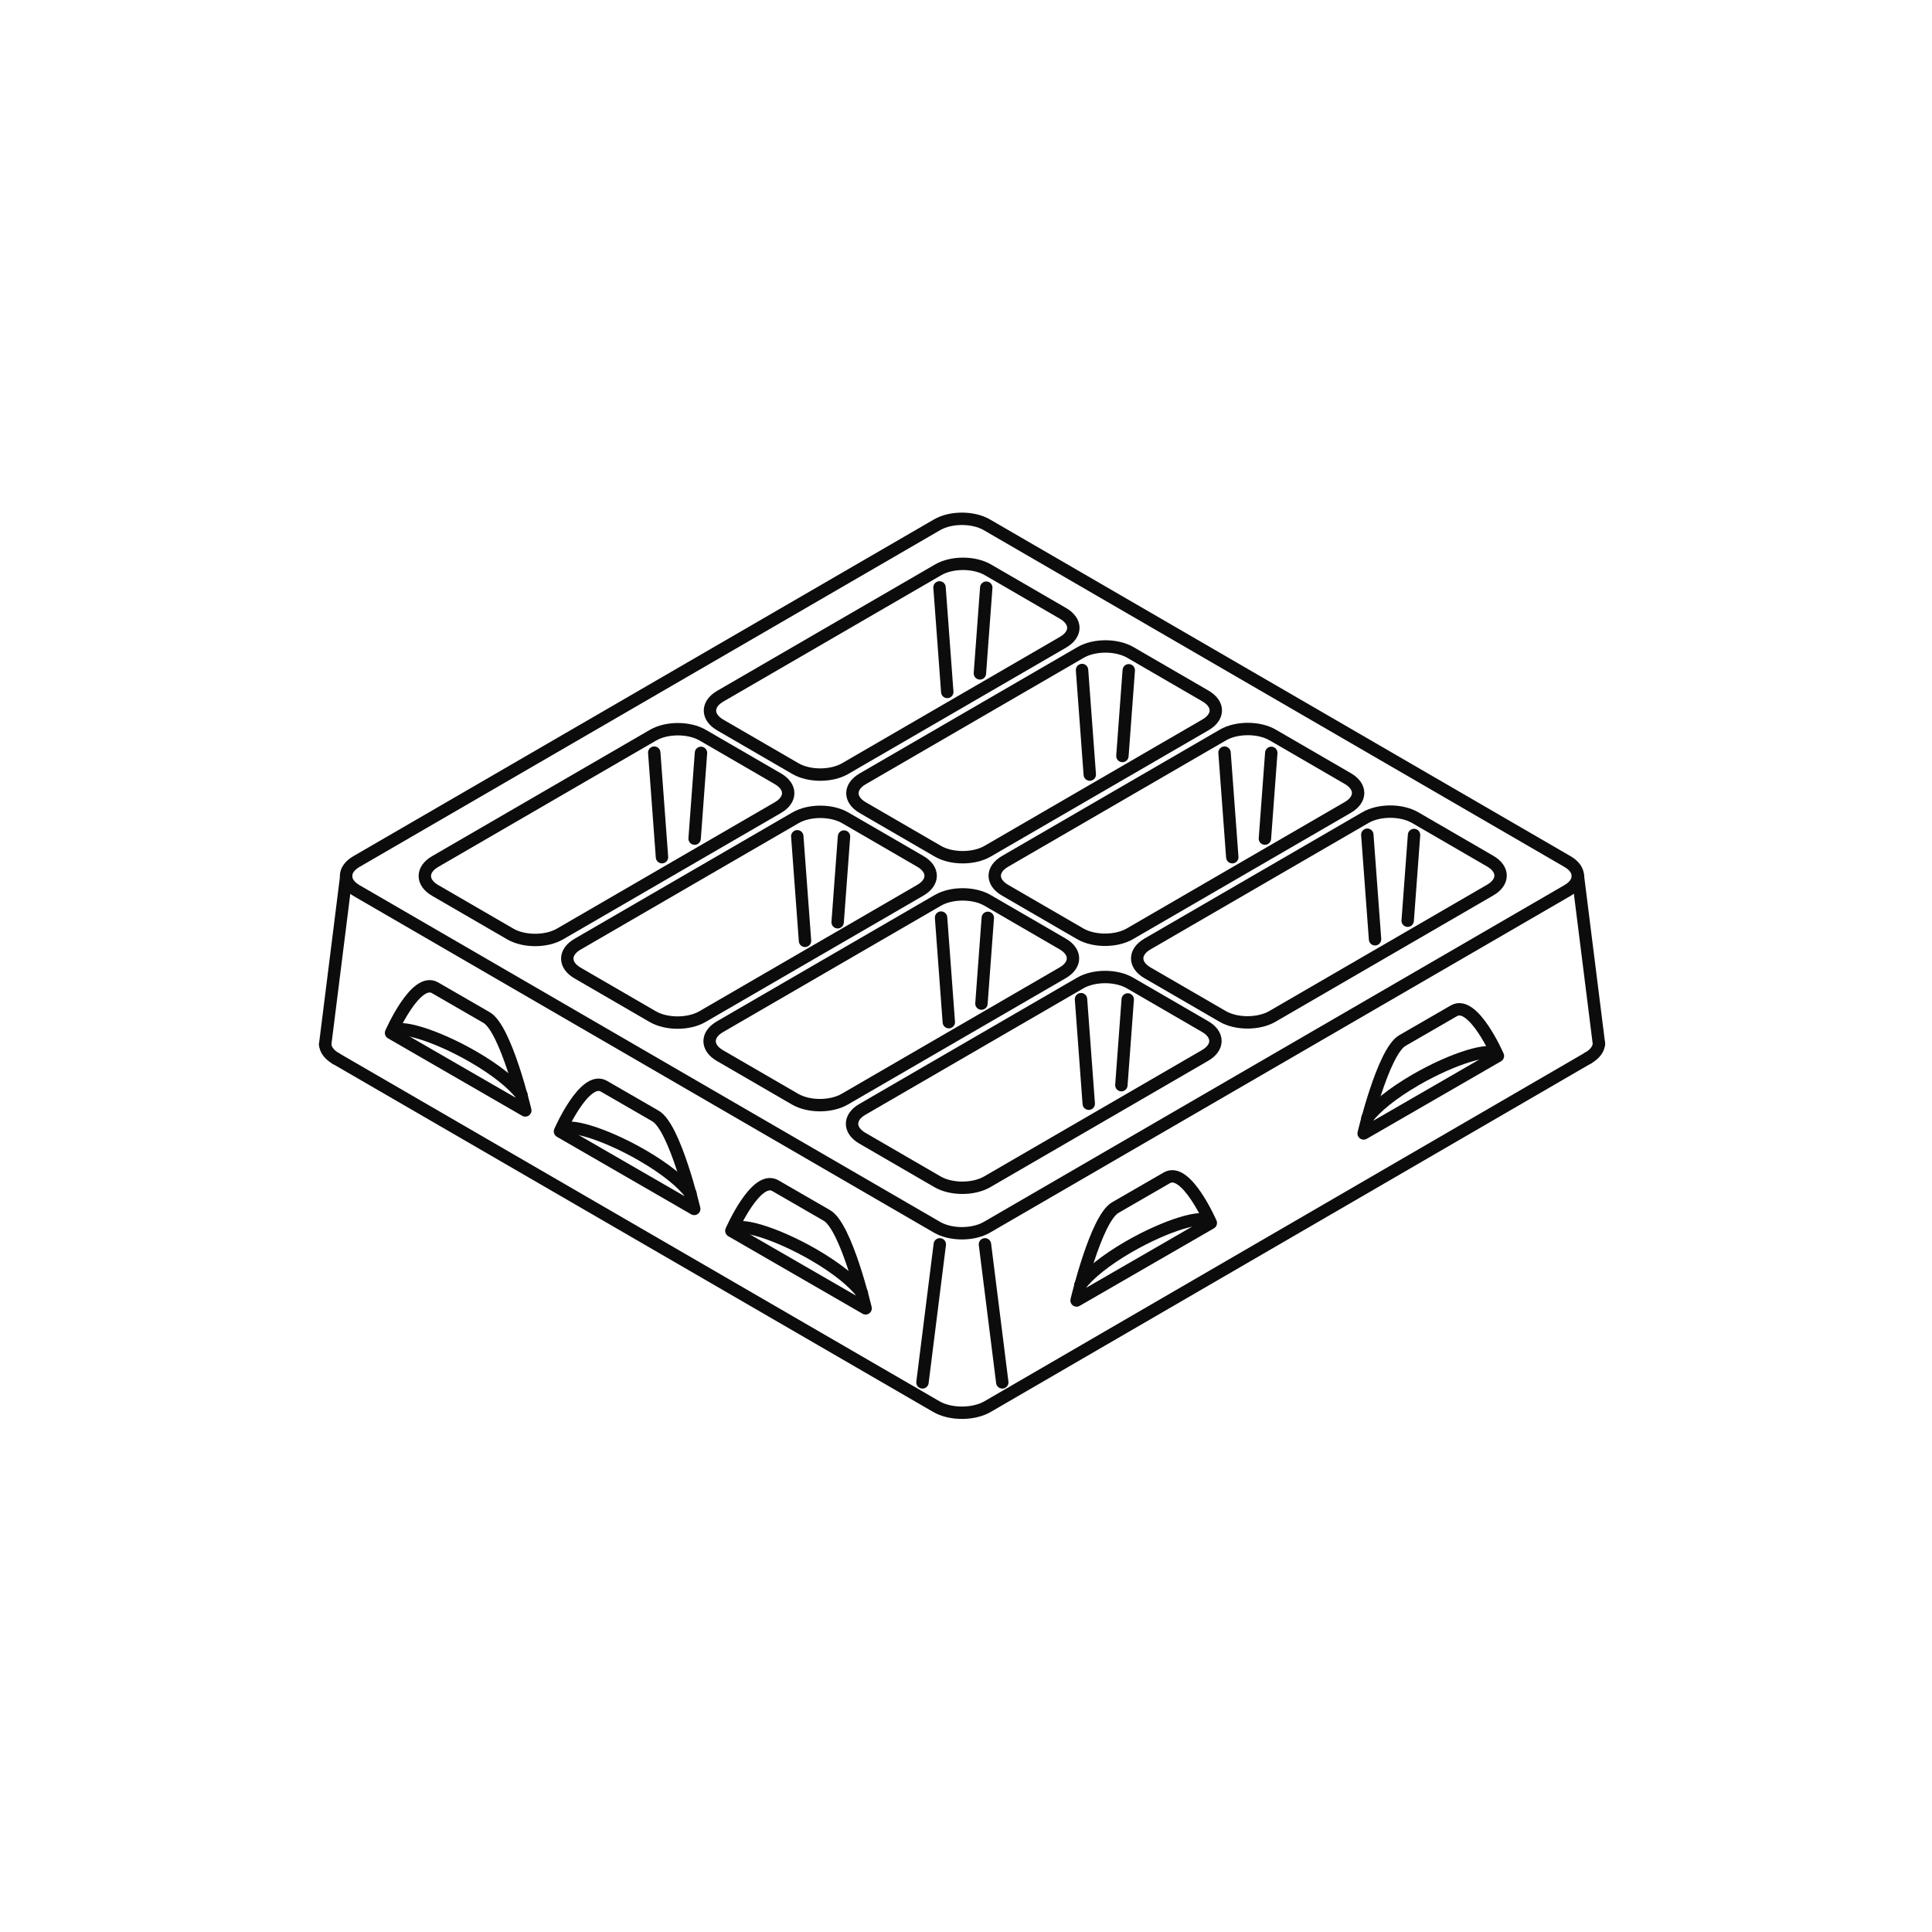 <?xml version="1.0" encoding="utf-8"?>
<!-- Generator: Adobe Illustrator 15.0.0, SVG Export Plug-In . SVG Version: 6.00 Build 0)  -->
<!DOCTYPE svg PUBLIC "-//W3C//DTD SVG 1.1//EN" "http://www.w3.org/Graphics/SVG/1.1/DTD/svg11.dtd">
<svg version="1.1" id="WARENTRANSPORT" xmlns="http://www.w3.org/2000/svg" xmlns:xlink="http://www.w3.org/1999/xlink" x="0px"
	 y="0px" width="311.812px" height="311.812px" viewBox="0 0 311.812 311.812" enable-background="new 0 0 311.812 311.812"
	 xml:space="preserve">
<path fill="none" stroke="#0C0C0C" stroke-width="2" stroke-linecap="round" stroke-linejoin="round" stroke-miterlimit="10" d="   M252.99,139.055c2.221,1.288,2.221,3.375,0,4.663l-93.717,54.356c-2.221,1.287-5.82,1.287-8.041,0l-93.717-54.356   c-2.221-1.287-2.221-3.376,0-4.663l93.717-54.356c2.221-1.289,5.82-1.288,8.041,0L252.99,139.055z"/>
<path fill="none" stroke="#0C0C0C" stroke-width="2" stroke-linecap="round" stroke-linejoin="round" stroke-miterlimit="10" d="   M256.338,170.738l-96.942,56.275c-2.288,1.326-5.997,1.326-8.285,0L54.2,170.838"/>
<path fill="none" stroke="#0C0C0C" stroke-width="2" stroke-linecap="round" stroke-linejoin="round" stroke-miterlimit="10" d="   M54.2,170.838c-1.09-0.633-1.663-1.451-1.719-2.279"/>
<path fill="none" stroke="#0C0C0C" stroke-width="2" stroke-linecap="round" stroke-linejoin="round" stroke-miterlimit="10" d="   M125.55,125.691c2.214,1.285,2.214,3.367,0,4.65l-35.175,20.402c-2.214,1.283-5.804,1.283-8.018-0.002l-12.135-7.037   c-2.214-1.284-2.214-3.365,0-4.65l35.175-20.401c2.214-1.285,5.804-1.285,8.018,0L125.55,125.691z"/>
<path fill="none" stroke="#0C0C0C" stroke-width="2" stroke-linecap="round" stroke-linejoin="round" stroke-miterlimit="10" d="   M171.57,99c2.215,1.285,2.215,3.366,0,4.65l-35.174,20.401c-2.214,1.284-5.804,1.284-8.019,0l-12.134-7.038   c-2.214-1.284-2.214-3.366,0-4.65l35.175-20.401c2.214-1.284,5.804-1.284,8.018,0L171.57,99z"/>
<path fill="none" stroke="#0C0C0C" stroke-width="2" stroke-linecap="round" stroke-linejoin="round" stroke-miterlimit="10" d="   M148.541,139.025c2.214,1.285,2.214,3.367,0,4.651l-35.175,20.401c-2.214,1.283-5.804,1.283-8.019,0l-12.134-7.039   c-2.214-1.283-2.214-3.365,0-4.65l35.175-20.4c2.214-1.284,5.804-1.284,8.018,0L148.541,139.025z"/>
<path fill="none" stroke="#0C0C0C" stroke-width="2" stroke-linecap="round" stroke-linejoin="round" stroke-miterlimit="10" d="   M194.561,112.334c2.215,1.285,2.215,3.366,0,4.65l-35.174,20.402c-2.214,1.283-5.804,1.283-8.019,0l-12.135-7.039   c-2.214-1.284-2.214-3.366,0-4.65l35.174-20.401c2.215-1.284,5.805-1.284,8.018,0L194.561,112.334z"/>
<path fill="none" stroke="#0C0C0C" stroke-width="2" stroke-linecap="round" stroke-linejoin="round" stroke-miterlimit="10" d="   M171.512,152.35c2.215,1.283,2.215,3.365,0.001,4.65l-35.175,20.4c-2.214,1.285-5.804,1.285-8.018,0l-12.135-7.037   c-2.214-1.285-2.214-3.367,0-4.65l35.175-20.401c2.214-1.284,5.804-1.284,8.017-0.001L171.512,152.35z"/>
<path fill="none" stroke="#0C0C0C" stroke-width="2" stroke-linecap="round" stroke-linejoin="round" stroke-miterlimit="10" d="   M217.531,125.658c2.215,1.285,2.215,3.367,0.002,4.65l-35.176,20.401c-2.214,1.285-5.803,1.285-8.018,0l-12.135-7.037   c-2.214-1.285-2.214-3.367,0-4.65l35.175-20.402c2.214-1.284,5.804-1.284,8.018,0L217.531,125.658z"/>
<path fill="none" stroke="#0C0C0C" stroke-width="2" stroke-linecap="round" stroke-linejoin="round" stroke-miterlimit="10" d="   M194.503,165.684c2.214,1.285,2.214,3.367,0.001,4.65l-35.176,20.402c-2.214,1.283-5.803,1.283-8.018,0l-12.135-7.039   c-2.214-1.283-2.214-3.365,0-4.65l35.175-20.4c2.214-1.285,5.804-1.285,8.018,0L194.503,165.684z"/>
<path fill="none" stroke="#0C0C0C" stroke-width="2" stroke-linecap="round" stroke-linejoin="round" stroke-miterlimit="10" d="   M240.523,138.992c2.215,1.285,2.215,3.366,0,4.65l-35.175,20.402c-2.214,1.283-5.804,1.283-8.019-0.002l-12.135-7.037   c-2.213-1.285-2.213-3.365,0-4.65l35.176-20.401c2.213-1.285,5.803-1.285,8.018,0L240.523,138.992z"/>
<line fill="none" stroke="#0C0C0C" stroke-width="2" stroke-linecap="round" stroke-linejoin="round" stroke-miterlimit="10" x1="55.882" y1="141.443" x2="52.481" y2="168.559"/>
<line fill="none" stroke="#0C0C0C" stroke-width="2" stroke-linecap="round" stroke-linejoin="round" stroke-miterlimit="10" x1="151.677" y1="200.828" x2="148.881" y2="223.107"/>
<path fill="none" stroke="#0C0C0C" stroke-width="2" stroke-linecap="round" stroke-linejoin="round" stroke-miterlimit="10" d="   M256.338,170.738c1.09-0.633,1.664-1.451,1.721-2.279"/>
<line fill="none" stroke="#0C0C0C" stroke-width="2" stroke-linecap="round" stroke-linejoin="round" stroke-miterlimit="10" x1="254.656" y1="141.342" x2="258.059" y2="168.459"/>
<line fill="none" stroke="#0C0C0C" stroke-width="2" stroke-linecap="round" stroke-linejoin="round" stroke-miterlimit="10" x1="151.633" y1="94.802" x2="152.883" y2="111.677"/>
<line fill="none" stroke="#0C0C0C" stroke-width="2" stroke-linecap="round" stroke-linejoin="round" stroke-miterlimit="10" x1="159.175" y1="94.844" x2="158.149" y2="108.68"/>
<line fill="none" stroke="#0C0C0C" stroke-width="2" stroke-linecap="round" stroke-linejoin="round" stroke-miterlimit="10" x1="197.633" y1="121.469" x2="198.883" y2="138.344"/>
<line fill="none" stroke="#0C0C0C" stroke-width="2" stroke-linecap="round" stroke-linejoin="round" stroke-miterlimit="10" x1="205.175" y1="121.511" x2="204.149" y2="135.347"/>
<line fill="none" stroke="#0C0C0C" stroke-width="2" stroke-linecap="round" stroke-linejoin="round" stroke-miterlimit="10" x1="220.674" y1="134.718" x2="221.924" y2="151.594"/>
<line fill="none" stroke="#0C0C0C" stroke-width="2" stroke-linecap="round" stroke-linejoin="round" stroke-miterlimit="10" x1="228.217" y1="134.76" x2="227.191" y2="148.596"/>
<line fill="none" stroke="#0C0C0C" stroke-width="2" stroke-linecap="round" stroke-linejoin="round" stroke-miterlimit="10" x1="174.467" y1="161.26" x2="175.717" y2="178.135"/>
<line fill="none" stroke="#0C0C0C" stroke-width="2" stroke-linecap="round" stroke-linejoin="round" stroke-miterlimit="10" x1="182.008" y1="161.303" x2="180.982" y2="175.139"/>
<line fill="none" stroke="#0C0C0C" stroke-width="2" stroke-linecap="round" stroke-linejoin="round" stroke-miterlimit="10" x1="151.883" y1="148.094" x2="153.133" y2="164.969"/>
<line fill="none" stroke="#0C0C0C" stroke-width="2" stroke-linecap="round" stroke-linejoin="round" stroke-miterlimit="10" x1="159.425" y1="148.136" x2="158.399" y2="161.973"/>
<line fill="none" stroke="#0C0C0C" stroke-width="2" stroke-linecap="round" stroke-linejoin="round" stroke-miterlimit="10" x1="128.674" y1="134.968" x2="129.924" y2="151.844"/>
<line fill="none" stroke="#0C0C0C" stroke-width="2" stroke-linecap="round" stroke-linejoin="round" stroke-miterlimit="10" x1="136.216" y1="135.01" x2="135.191" y2="148.846"/>
<line fill="none" stroke="#0C0C0C" stroke-width="2" stroke-linecap="round" stroke-linejoin="round" stroke-miterlimit="10" x1="105.591" y1="121.468" x2="106.841" y2="138.343"/>
<line fill="none" stroke="#0C0C0C" stroke-width="2" stroke-linecap="round" stroke-linejoin="round" stroke-miterlimit="10" x1="113.133" y1="121.51" x2="112.107" y2="135.346"/>
<line fill="none" stroke="#0C0C0C" stroke-width="2" stroke-linecap="round" stroke-linejoin="round" stroke-miterlimit="10" x1="174.633" y1="108.136" x2="175.883" y2="125.011"/>
<line fill="none" stroke="#0C0C0C" stroke-width="2" stroke-linecap="round" stroke-linejoin="round" stroke-miterlimit="10" x1="182.175" y1="108.178" x2="181.149" y2="122.014"/>
<line fill="none" stroke="#0C0C0C" stroke-width="2" stroke-linecap="round" stroke-linejoin="round" stroke-miterlimit="10" x1="158.965" y1="200.828" x2="161.761" y2="223.107"/>
<g>
	<path fill="none" stroke="#0C0C0C" stroke-width="2" stroke-linecap="round" stroke-linejoin="round" stroke-miterlimit="10" d="    M241.752,170.422l-21.668,12.51c0,0,3.115-13.184,6.246-14.992l8.328-4.809C237.79,161.323,241.752,170.422,241.752,170.422z"/>
	<path fill="none" stroke="#0C0C0C" stroke-width="2" stroke-linecap="round" stroke-linejoin="round" stroke-miterlimit="10" d="    M220.694,180.449c1.263-1.725,4.001-3.988,7.808-6.186c5.951-3.436,12.256-5.406,13.09-3.963"/>
</g>
<g>
	<path fill="none" stroke="#0C0C0C" stroke-width="2" stroke-linecap="round" stroke-linejoin="round" stroke-miterlimit="10" d="    M118.036,198.648l21.667,12.51c0,0-3.115-13.184-6.246-14.992l-8.328-4.809C121.997,189.55,118.036,198.648,118.036,198.648z"/>
	<path fill="none" stroke="#0C0C0C" stroke-width="2" stroke-linecap="round" stroke-linejoin="round" stroke-miterlimit="10" d="    M139.093,208.676c-1.263-1.725-4.001-3.988-7.807-6.186c-5.952-3.436-12.256-5.406-13.091-3.963"/>
</g>
<g>
	<path fill="none" stroke="#0C0C0C" stroke-width="2" stroke-linecap="round" stroke-linejoin="round" stroke-miterlimit="10" d="    M195.418,197.381l-21.666,12.509c0,0,3.114-13.185,6.246-14.992l8.328-4.808C191.457,188.281,195.418,197.381,195.418,197.381z"/>
	<path fill="none" stroke="#0C0C0C" stroke-width="2" stroke-linecap="round" stroke-linejoin="round" stroke-miterlimit="10" d="    M174.361,207.407c1.264-1.725,4.002-3.989,7.807-6.187c5.952-3.436,12.257-5.405,13.092-3.962"/>
</g>
<g>
	<path fill="none" stroke="#0C0C0C" stroke-width="2" stroke-linecap="round" stroke-linejoin="round" stroke-miterlimit="10" d="    M90.377,182.602l21.667,12.51c0,0-3.115-13.184-6.246-14.992l-8.328-4.809C94.338,173.503,90.377,182.602,90.377,182.602z"/>
	<path fill="none" stroke="#0C0C0C" stroke-width="2" stroke-linecap="round" stroke-linejoin="round" stroke-miterlimit="10" d="    M111.434,192.629c-1.263-1.725-4.001-3.988-7.807-6.186c-5.952-3.436-12.256-5.406-13.091-3.963"/>
</g>
<g>
	<path fill="none" stroke="#0C0C0C" stroke-width="2" stroke-linecap="round" stroke-linejoin="round" stroke-miterlimit="10" d="    M63.111,166.709l21.667,12.509c0,0-3.115-13.185-6.246-14.992l-8.328-4.808C67.073,157.609,63.111,166.709,63.111,166.709z"/>
	<path fill="none" stroke="#0C0C0C" stroke-width="2" stroke-linecap="round" stroke-linejoin="round" stroke-miterlimit="10" d="    M84.168,176.735c-1.263-1.725-4.001-3.989-7.807-6.187c-5.952-3.436-12.256-5.405-13.091-3.962"/>
</g>
</svg>
